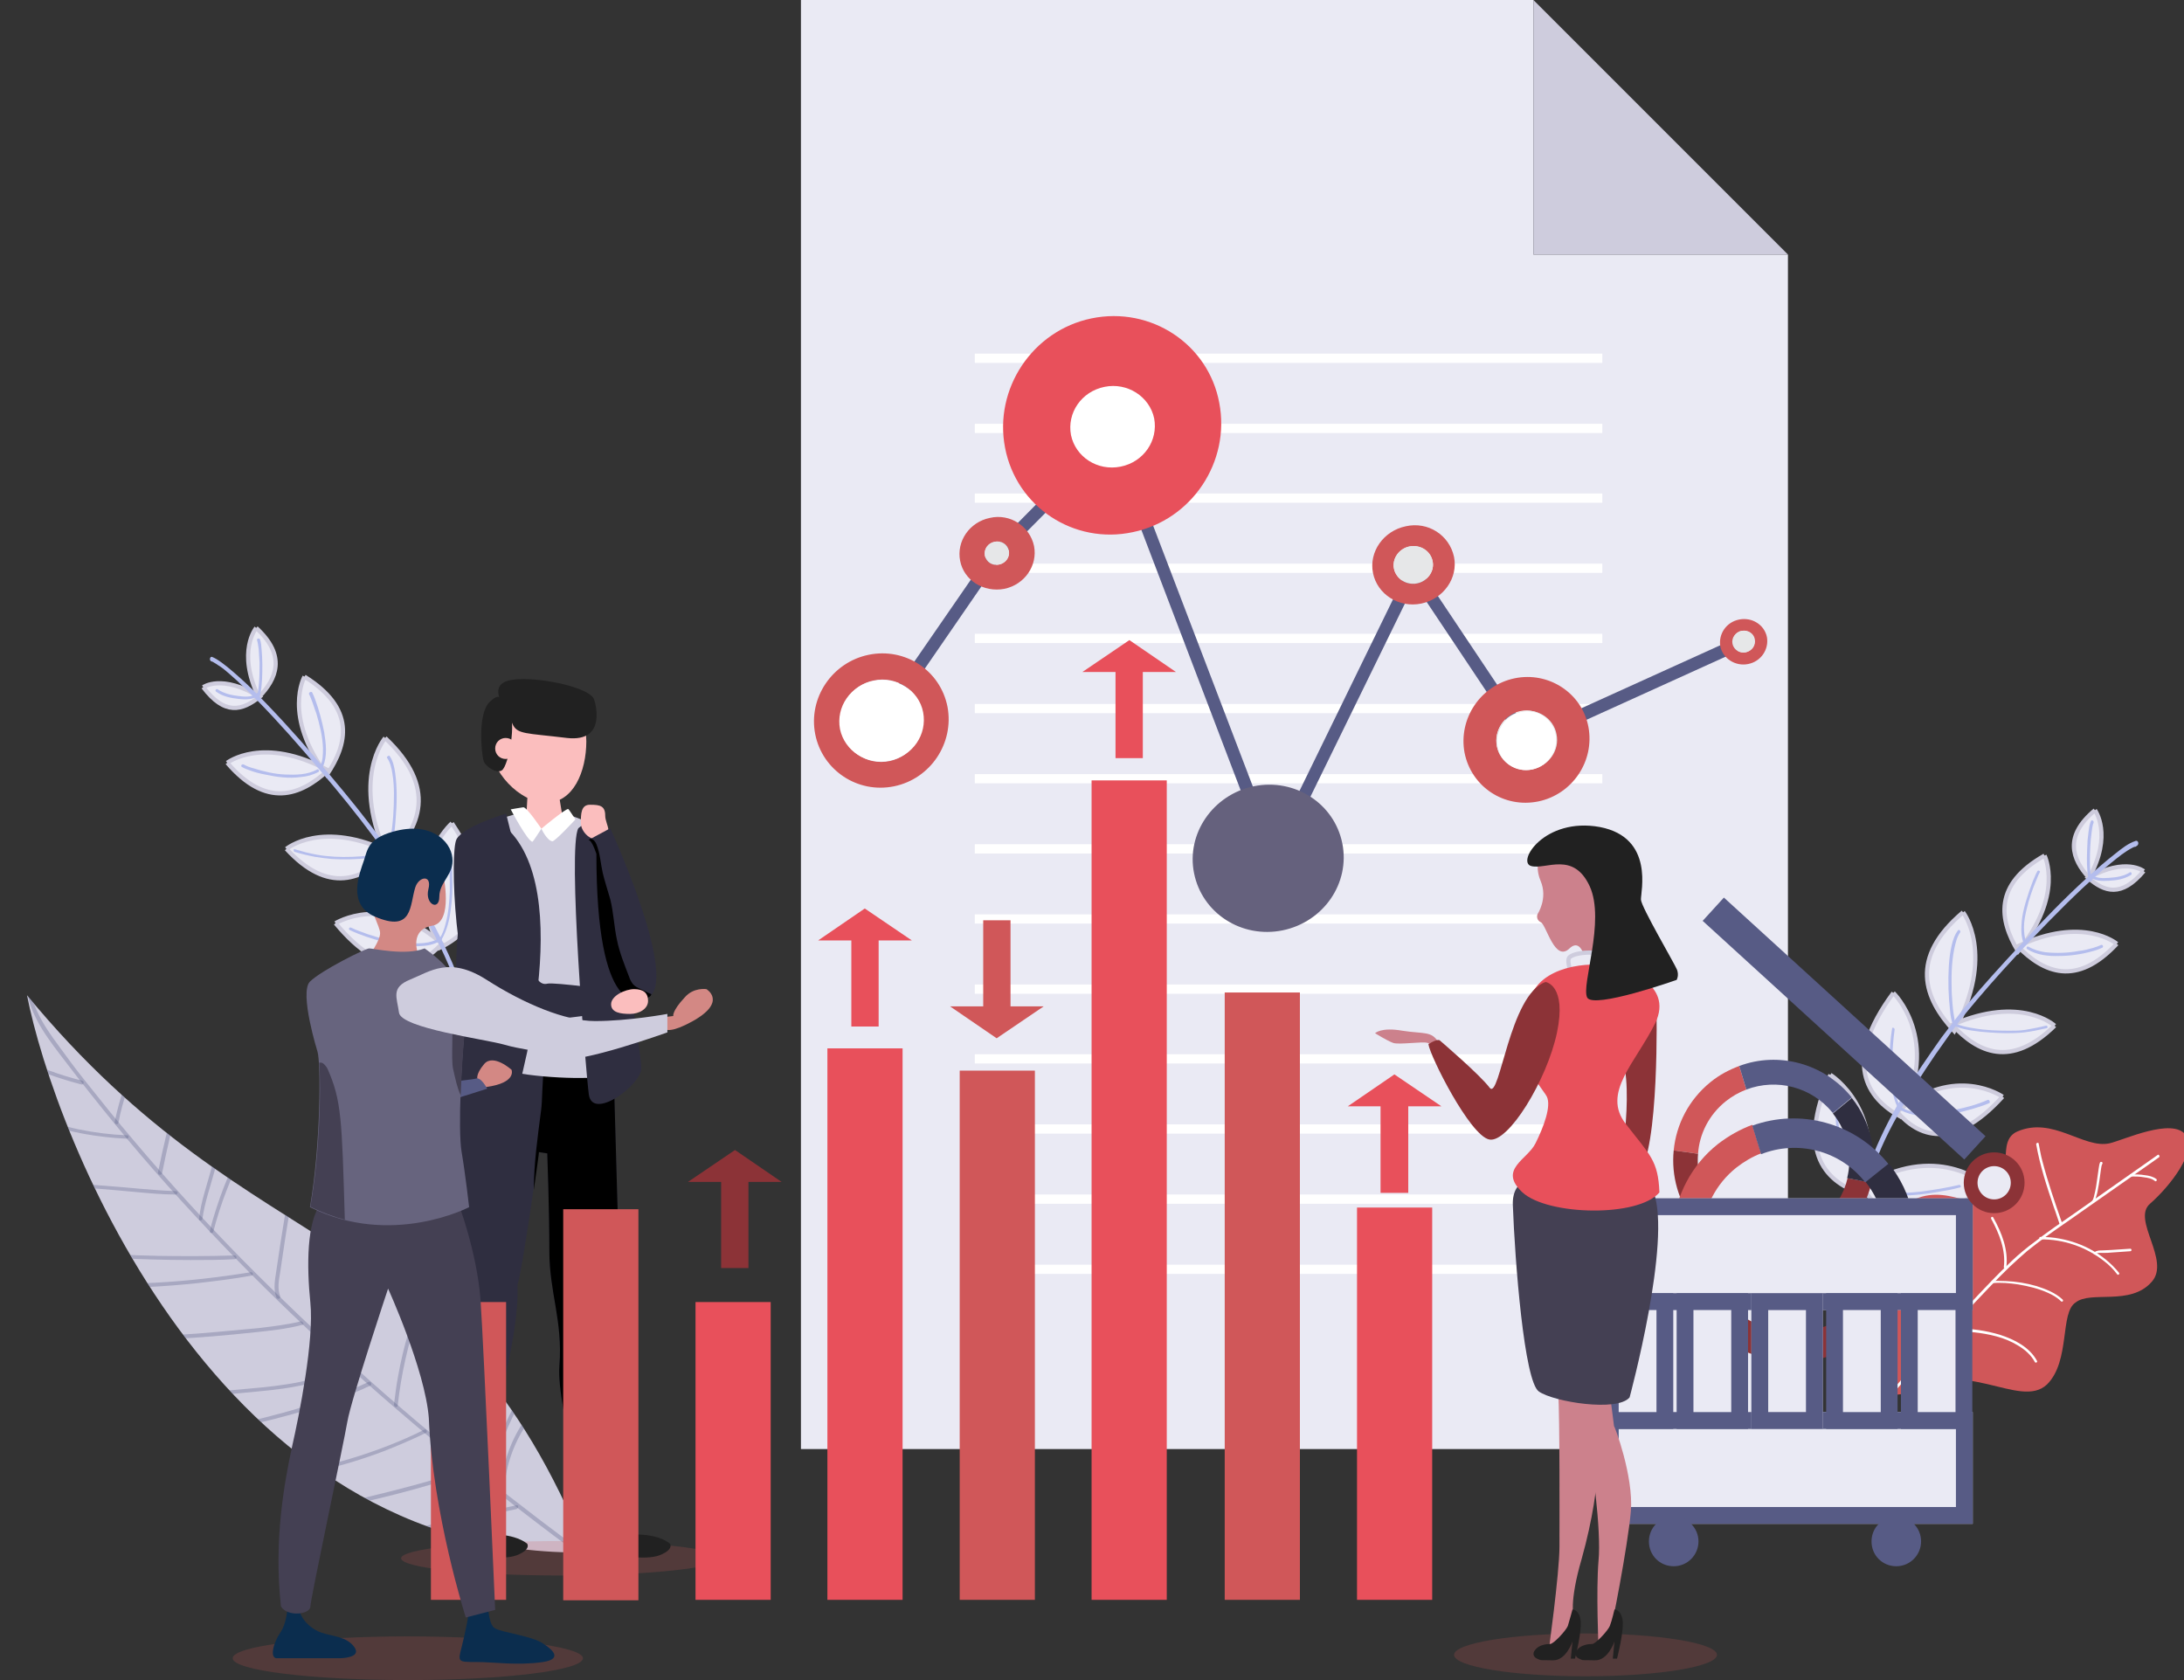 <?xml version="1.0" encoding="utf-8"?>
<!-- Generator: Adobe Illustrator 24.1.3, SVG Export Plug-In . SVG Version: 6.00 Build 0)  -->
<svg version="1.1" id="Layer_1" xmlns="http://www.w3.org/2000/svg" xmlns:xlink="http://www.w3.org/1999/xlink" x="0px" y="0px"
	 viewBox="0 0 520 400" style="enable-background:new 0 0 520 400;" xml:space="preserve">
<rect x="0" y="0" width="520" height="400" fill="#333333" stroke="none"/>
<style type="text/css">
	.st0{fill:#EAEAF4;stroke:#CECCDD;stroke-miterlimit:10;}
	.st1{fill:#B4BDED;}
	.st2{fill:#575B85;}
	.st3{clip-path:url(#SVGID_2_);fill:#CECCDD;}
	.st4{opacity:0.32;clip-path:url(#SVGID_2_);fill:#575B85;}
	.st5{opacity:0.2;fill:#D05759;enable-background:new    ;}
	.st6{fill:#212121;}
	.st7{fill:#2F2E40;}
	.st8{fill:#CECCDD;}
	.st9{fill:#FBBEBE;}
	.st10{fill:#FFFFFF;}
	.st11{fill:#EAEAF4;}
	.st12{fill:#D05759;}
	.st13{fill:#8C3337;}
	.st14{fill:#EAEAF4;stroke:#CECCDD;stroke-width:4;stroke-miterlimit:10;}
	.st15{fill:none;stroke:#575B85;stroke-width:4;stroke-miterlimit:10;}
	.st16{fill:none;stroke:#8C3337;stroke-width:3.278;stroke-miterlimit:10;}
	.st17{fill:#E8505B;}
	.st18{fill:#E6E7E8;}
	.st19{fill:#65617D;}
	.st20{fill:#D38884;}
	.st21{fill:#0B2D4E;}
	.st22{fill:#444053;}
	.st23{fill:#67647E;}
	.st24{fill:#CC818C;}
</style>
<path class="st0" d="M91.7,175.7c0,0-8.4,9.8,0.8,28.9C100.1,197,104.2,187.5,91.7,175.7"/>
<path class="st0" d="M68.2,202.1c0,0,8.5-7.1,24.8,0.9C86.4,209.5,78.2,213,68.2,202.1"/>
<path class="st0" d="M72.5,161.1c0,0-5.3,9.3,5.3,23.4C82.8,177.1,84.7,168.7,72.5,161.1"/>
<path class="st0" d="M54.1,181.6c0,0,8.5-6.6,24,1.8C71.5,189.5,63.4,192.5,54.1,181.6"/>
<path class="st0" d="M61,149.5c0,0-4.7,5.6,0.6,16.5C65.9,161.6,68.2,156.1,61,149.5"/>
<path class="st0" d="M48.4,163.6c0,0,4.4-3.2,13.4,2.3C57.7,169.2,53.5,170.4,48.4,163.6"/>
<path class="st0" d="M107.6,196c0,0-12.2,10.7-3,29.7C112.7,221.8,119.3,213.4,107.6,196"/>
<path class="st0" d="M79.9,219.8c0,0,11.8-7.4,25.3,4.9C100,230.4,91.5,233.8,79.9,219.8"/>
<path class="st0" d="M121.9,216.6c0,0-14.2,7.8-9.3,28.4C121.3,242.8,129.5,236,121.9,216.6"/>
<path class="st0" d="M83,241.4c0,0,12.6-10.2,29.8,2C107.6,250.6,98.3,255.7,83,241.4"/>
<path class="st1" d="M50.4,157.5c0.1,0,0,0,0.1,0c0.1,0,0.1,0.1,0.2,0.1c0.2,0.1,0.3,0.2,0.5,0.3c0.4,0.2,0.7,0.5,1.1,0.7
	c0.9,0.6,1.7,1.3,2.5,2c2.2,1.9,4.3,4,6.4,6.1c5.2,5.3,10.2,11,15,16.7c4.4,5.1,8.7,10.4,12.7,15.8c1.9,2.5,3.6,5,5.3,7.7
	c3.1,4.9,6.2,9.8,8.8,14.9c2.7,5.1,5,10.4,6.8,15.9c1.9,5.8,3.1,11.8,4,17.8c0.2,1.5,0.5,3,0.7,4.5c0.1,0.7,1.2,0.4,1.1-0.3
	c-1-6.2-1.9-12.3-3.6-18.3c-1.5-5.6-3.7-11.1-6.2-16.3c-2.5-5.3-5.5-10.3-8.5-15.3c-2-3.3-4.1-6.6-6.4-9.7
	c-3.8-5.3-8-10.4-12.2-15.4c-4.9-5.9-9.9-11.6-15.3-17.2c-2.2-2.3-4.4-4.5-6.8-6.6c-1.6-1.4-3.3-2.9-5.1-4c-0.3-0.2-0.6-0.3-1-0.5
	C50,156.2,49.7,157.3,50.4,157.5"/>
<path class="st1" d="M112.2,243.2c0.8-0.6,1.5-1.4,2.2-2.2c0.8-1.1,1.6-2.2,2.3-3.3s1.3-2.3,1.9-3.5c0.6-1.4,1-2.9,1.3-4.4
	c0.4-2.1,0.6-4.3,0.5-6.4c0-0.4-0.7-0.4-0.6,0c0.1,1.9,0,3.7-0.3,5.6c-0.3,1.6-0.6,3.2-1.2,4.7c-0.9,2.4-2.3,4.6-3.8,6.7
	c-0.6,0.9-1.4,1.9-2.3,2.5C111.5,242.9,111.9,243.4,112.2,243.2"/>
<path class="st1" d="M89.2,242.4c3.1,0.9,6.2,1.6,9.3,2.1c2.8,0.5,5.7,0.7,8.6,0.3c1.6-0.2,3.1-0.7,4.6-1.4c0.4-0.2,0-0.7-0.3-0.6
	c-5.2,2.6-11.4,1.4-16.7,0.2c-1.8-0.4-3.5-0.8-5.2-1.3C89,241.6,88.9,242.3,89.2,242.4"/>
<path class="st1" d="M105.2,223.6c1.2-2.1,1.8-4.5,2.1-6.9c0.4-2.6,0.5-5.4,0.4-8c0-1.3-0.1-2.6-0.3-3.9c0-0.4-0.7-0.4-0.6,0
	c0.3,2.4,0.3,4.9,0.3,7.3c-0.1,2.6-0.3,5.2-1,7.8c-0.3,1.2-0.7,2.4-1.4,3.5C104.5,223.7,105,224,105.2,223.6"/>
<path class="st1" d="M83.2,221.4c2.5,1.2,5.3,2.1,8,2.8c3.1,0.8,6.4,1.3,9.6,1c1.5-0.1,3-0.5,4.3-1.4c0.3-0.2,0-0.8-0.3-0.6
	c-2.3,1.6-5.4,1.5-8,1.3c-3.2-0.3-6.3-1.1-9.3-2.1c-1.3-0.5-2.6-0.9-3.8-1.5C83.2,220.6,82.9,221.2,83.2,221.4"/>
<path class="st1" d="M70.1,202.8c1.6,0.5,3.3,0.9,4.9,1.2c1.3,0.2,2.7,0.4,4,0.5c2.9,0.2,5.9,0.1,8.8-0.2c1.4-0.2,2.9-0.4,4.3-0.8
	c0.4-0.1,0.2-0.7-0.2-0.6c-2.6,0.7-5.3,1-8,1.1c-2.8,0.1-5.6,0-8.4-0.5c-1.8-0.3-3.6-0.8-5.3-1.3C69.9,202,69.8,202.6,70.1,202.8"/>
<path class="st1" d="M92.2,180.5c0.7,1,1,2.3,1.2,3.5c0.3,1.7,0.4,3.4,0.4,5c0,3.5-0.2,7-0.8,10.4c-0.1,0.7-0.3,1.4-0.4,2
	c-0.1,0.5-0.3,1-0.5,1.3c-0.2,0.4,0.4,0.7,0.6,0.3c0.5-0.9,0.6-2,0.9-3.1c0.3-1.6,0.5-3.2,0.6-4.9c0.3-3.6,0.4-7.3-0.1-10.9
	c-0.2-1.4-0.5-3-1.4-4.2C92.5,179.9,91.9,180.2,92.2,180.5"/>
<path class="st1" d="M57.6,182.6c0.6,0.4,1.4,0.6,2.1,0.9c1.1,0.4,2.3,0.7,3.4,0.9c2.8,0.6,5.6,1,8.5,0.6c1.4-0.1,2.9-0.5,4.2-1.2
	c0.4-0.2,0-0.8-0.3-0.6c-2.3,1.3-5.1,1.3-7.6,1.2s-5.1-0.7-7.6-1.5c-0.8-0.2-1.6-0.5-2.3-0.9C57.6,181.8,57.2,182.4,57.6,182.6"/>
<path class="st1" d="M73.6,165.3c0,0,0,0.1,0.1,0.2c0,0,0,0.1,0,0c0,0,0,0,0,0c0,0,0,0.1,0.1,0.2c0.1,0.3,0.3,0.7,0.4,1
	c0.4,1,0.7,2.1,1.1,3.1c0.8,2.7,1.5,5.5,1.6,8.3c0,1.4,0,2.9-0.6,4.1c-0.2,0.4,0.4,0.7,0.6,0.3c1.1-2.5,0.7-5.5,0.3-8.1
	c-0.5-2.6-1.2-5.2-2.1-7.7c-0.2-0.6-0.5-1.3-0.8-1.9C74,164.6,73.4,164.9,73.6,165.3"/>
<path class="st1" d="M51.5,164.7c1.5,1.1,3.4,1.5,5.3,1.7c1.7,0.2,3.6,0.2,4.9-0.9c0.3-0.3-0.1-0.7-0.5-0.5
	c-1.2,1.1-3.1,0.9-4.5,0.7c-1.7-0.2-3.4-0.6-4.9-1.6C51.4,163.9,51.1,164.5,51.5,164.7"/>
<path class="st1" d="M61.2,152.4c0.2,0.7,0.3,1.4,0.4,2.2c0.1,1.1,0.1,2.1,0.2,3.1c0,2.2,0,4.4-0.3,6.5c-0.1,0.7-0.2,1.5-0.6,2
	c-0.2,0.3,0.3,0.7,0.6,0.3c0.4-0.5,0.5-1.2,0.6-1.9c0.2-1,0.2-2,0.3-3c0.1-2.3,0.1-4.6-0.1-6.8c-0.1-0.9-0.1-1.8-0.4-2.6
	C61.7,151.9,61.1,152,61.2,152.4"/>
<path class="st2" d="M79.4,320.6c0.6-6.7,1.3-13.6,3.6-19.9c0.6-1.8,1.4-3.5,2.3-5.2c0.3-0.5-0.6-0.9-0.8-0.4
	c-3.2,6.1-4.4,12.8-5.3,19.6c-0.2,1.9-0.4,3.9-0.6,5.8C78.5,321.1,79.4,321.2,79.4,320.6"/>
<path class="st2" d="M97.7,337c0.1-6.2,1.6-12.2,4.2-17.8c0.7-1.5,1.6-3.1,2.5-4.5c0.3-0.5-0.4-1.1-0.7-0.6
	c-3.4,5.3-5.6,11.3-6.5,17.5c-0.2,1.8-0.4,3.6-0.4,5.4C96.7,337.7,97.6,337.6,97.7,337"/>
<path class="st2" d="M108.1,345.8c0-4.1,0.6-8.1,1.5-12c1-3.9,2.4-7.8,4.2-11.4c1.1-2,2.2-4,3.5-5.9c0.3-0.5-0.4-1.1-0.7-0.6
	c-2.4,3.4-4.3,7.1-5.8,11c-1.5,3.9-2.5,7.9-3.1,12c-0.3,2.3-0.5,4.6-0.5,7C107.2,346.4,108.1,346.3,108.1,345.8"/>
<g>
	<defs>
		<path id="SVGID_1_" d="M139.7,369.6c-32.8-81.3-78-65.7-133.3-132.8C12.9,270.3,51.9,371.3,139.7,369.6"/>
	</defs>
	<clipPath id="SVGID_2_">
		<use xlink:href="#SVGID_1_"  style="overflow:visible;"/>
	</clipPath>
	<path class="st3" d="M6.3,236.8c6.6,33.5,45.6,134.5,133.3,132.8C106.8,288.4,61.6,303.9,6.3,236.8"/>
	<path class="st4" d="M6.4,236c1.1,6.5,5.4,11.8,9.3,16.9c3.8,5,7.8,10,11.8,14.9c8,9.8,16.5,19.2,25.3,28.4
		c8.8,9.2,18,18.1,27.4,26.7c9.4,8.6,19.1,16.9,29,25c9.9,8,19.9,15.8,30.2,23.3c1.3,1,2.6,1.9,3.9,2.8c0.5,0.3,1.1-0.4,0.6-0.7
		c-10.2-7.4-20.3-15.1-30.2-23c-9.9-7.9-19.5-16-28.9-24.5c-9.4-8.5-18.5-17.2-27.4-26.2c-8.8-9-17.4-18.4-25.5-28
		c-4.1-4.8-8-9.7-11.9-14.6c-2-2.5-3.9-5.1-5.8-7.7c-2-2.7-4-5.5-5.4-8.6c-0.7-1.5-1.2-3.1-1.5-4.8C7.2,235.4,6.3,235.5,6.4,236"/>
	<path class="st4" d="M28.2,267.3c1-5.6,3.3-10.7,4.3-16.2c0.3-1.5,0.4-3.1,0.4-4.7c0-0.6-0.9-0.5-0.9,0.1c0,5.6-2.1,10.8-3.6,16.1
		c-0.4,1.5-0.8,3-1.1,4.5C27.2,267.7,28.1,267.9,28.2,267.3"/>
	<path class="st4" d="M38.6,279.3c1.1-5.6,2.4-11.1,3.9-16.6c0.4-1.6,0.9-3.1,1.3-4.6c0.2-0.6-0.7-0.7-0.9-0.1
		c-1.6,5.5-3.1,11-4.3,16.5c-0.3,1.6-0.7,3.1-1,4.7C37.6,279.8,38.5,279.9,38.6,279.3"/>
	<path class="st4" d="M48.2,290.2c0.5-3.8,1.8-7.4,2.8-11.1c1.1-3.7,1.8-7.4,2.3-11.2c0.3-2.1,0.4-4.3,0.5-6.4
		c0-0.2-0.3-0.4-0.5-0.4c-0.3,0-0.4,0.2-0.4,0.5c-0.1,3.8-0.6,7.6-1.3,11.4c-0.7,3.7-1.9,7.3-2.9,10.9c-0.6,2.1-1.1,4.2-1.3,6.3
		C47.2,290.6,48.1,290.8,48.2,290.2"/>
	<path class="st4" d="M50.8,293.2c1.7-6.6,4.2-13,7.3-19c0.9-1.7,1.9-3.4,2.9-5c0.1-0.2,0-0.5-0.2-0.6c-0.2-0.1-0.5,0-0.6,0.2
		c-3.6,5.8-6.5,12.1-8.6,18.6c-0.6,1.9-1.2,3.7-1.6,5.6C49.7,293.6,50.7,293.8,50.8,293.2"/>
	<path class="st4" d="M66.7,308.6c-0.7-1.8-0.3-3.8,0-5.6c0.3-2,0.6-4.1,0.9-6.1c0.6-4.1,1.3-8.1,2-12.2c0.4-2.3,0.8-4.5,1.3-6.8
		c0.1-0.6-0.8-0.7-0.9-0.1c-1.7,8.2-3,16.5-4.2,24.7c-0.3,2.1-0.8,4.3,0,6.4C66.1,309.5,66.9,309.2,66.7,308.6"/>
	<path class="st4" d="M94.7,334.6c0.8-7.4,2.5-14.8,4.9-21.9c0.7-2,1.5-4,2.4-5.9c0.2-0.6-0.6-0.9-0.8-0.4c-3,6.9-5.2,14.2-6.5,21.7
		c-0.4,2.1-0.6,4.2-0.9,6.3C93.8,335.1,94.7,335.2,94.7,334.6"/>
	<path class="st4" d="M118.2,353.9c-0.6-6.6,1.9-12.9,4.9-18.6c0.9-1.7,1.9-3.4,2.8-5.1c0.3-0.5-0.6-0.9-0.8-0.4
		c-3.3,5.9-6.7,12-7.6,18.8c-0.2,1.8-0.3,3.6-0.1,5.4C117.4,354.6,118.3,354.5,118.2,353.9"/>
	<path class="st4" d="M120,355.2c0.3-5.4,1.9-10.6,4.8-15.2c0.8-1.3,1.7-2.5,2.7-3.7c0.4-0.5-0.3-1-0.7-0.6c-3.6,4.2-6,9.3-7.1,14.8
		c-0.3,1.5-0.5,3.1-0.6,4.6C119.1,355.6,120,355.8,120,355.2"/>
	<path class="st4" d="M41.9,283.6c-5.7-0.2-11.4-0.9-17.1-1.3c-5.6-0.5-11.1-0.6-16.7,0c-3.1,0.4-6.2,1-9.1,2
		c-0.6,0.2-0.2,1,0.3,0.8c5.2-1.8,10.8-2.4,16.2-2.4c5.6,0,11.2,0.6,16.8,1.1c3.2,0.3,6.4,0.6,9.6,0.6c0.2,0,0.4-0.3,0.4-0.5
		C42.3,283.8,42.1,283.6,41.9,283.6"/>
	<path class="st4" d="M30.3,270.3c-7.8-0.3-15.5-1.9-22.8-4.8c-2.1-0.8-4.1-1.7-6.1-2.7c-0.5-0.3-0.9,0.6-0.4,0.8
		c7,3.5,14.7,5.9,22.5,6.9c2.2,0.3,4.4,0.5,6.6,0.6C30.7,271.2,30.8,270.3,30.3,270.3"/>
	<path class="st4" d="M19.6,257.3c-5.3-1.3-10.4-3.2-15.3-5.6c-0.5-0.3-0.9,0.6-0.4,0.8c4.9,2.5,10.2,4.3,15.5,5.7
		C20,258.3,20.1,257.4,19.6,257.3"/>
	<path class="st4" d="M55.9,298.9c-6.2,0.2-12.3,0.2-18.5,0.1c-6.2-0.1-12.3-0.5-18.5-1c-3.5-0.3-6.9-0.6-10.4-1
		c-0.6,0-0.7,0.8-0.1,0.9c6.2,0.7,12.3,1.2,18.5,1.6c6.2,0.3,12.3,0.5,18.5,0.5c3.5,0,7,0,10.5-0.2
		C56.5,299.8,56.4,298.9,55.9,298.9"/>
	<path class="st4" d="M71.6,314.6c-3.3,0.8-6.7,1.2-10,1.6c-3.3,0.3-6.6,0.6-9.8,0.9c-6.5,0.6-13,1-19.5,1c-3.7,0-7.3-0.2-11-0.6
		c-0.6,0-0.7,0.8-0.1,0.9c6.5,0.7,13.1,0.7,19.7,0.4c6.6-0.3,13.2-0.9,19.8-1.6c3.8-0.4,7.6-0.8,11.4-1.8
		C72.5,315.4,72.1,314.5,71.6,314.6"/>
	<path class="st4" d="M59.7,302.9c-7.5,1.2-15.1,2.1-22.8,2.5S21.7,306,14,305.6c-4.3-0.2-8.6-0.5-12.8-1c-0.6,0-0.7,0.8-0.1,0.9
		c7.6,0.8,15.3,1.2,23,1.2c7.6,0,15.3-0.4,22.9-1.2c4.3-0.5,8.6-1,12.9-1.8C60.4,303.7,60.3,302.8,59.7,302.9"/>
	<path class="st4" d="M83,325c-7.3,3.9-15.5,4.9-23.6,5.6c-8.3,0.7-16.7,1.5-25,2.3c-4.7,0.5-9.4,1-14.2,1.5c-0.6,0-0.5,1,0.1,0.9
		c8.4-0.9,16.8-1.8,25.2-2.5c4.2-0.4,8.4-0.8,12.6-1.2c4.1-0.4,8.2-0.7,12.3-1.5c4.5-0.8,8.9-2.1,13-4.3
		C83.8,325.6,83.5,324.7,83,325"/>
	<path class="st4" d="M87.8,329c-5.3,2.5-10.8,4.5-16.4,6.2c-5.6,1.7-11.4,3.1-17.2,4.3c-5.8,1.2-11.6,2.2-17.3,3.1
		c-5.8,0.9-11.7,1.8-17.5,2.7c-5.8,0.9-11.7,1.9-17.5,3c-0.7,0.1-1.4,0.3-2.2,0.4c-0.6,0.1-0.5,1,0.1,0.9c5.8-1.2,11.6-2.2,17.5-3.1
		c5.8-0.9,11.7-1.8,17.5-2.7c5.8-0.9,11.7-1.9,17.5-3c5.8-1.2,11.6-2.5,17.3-4.1c5.6-1.6,11.2-3.6,16.6-5.9c0.6-0.3,1.3-0.6,2-0.9
		C88.6,329.6,88.3,328.8,87.8,329"/>
	<path class="st4" d="M101,340.4c-5.6,2.8-11.6,5.1-17.6,6.9c-6,1.8-12.2,3.1-18.5,3.9c-3.5,0.4-7.1,0.7-10.6,0.8
		c-0.6,0-0.5,0.9,0.1,0.9c6.3-0.2,12.7-0.9,18.9-2.2c6.2-1.2,12.3-3,18.1-5.2c3.3-1.3,6.6-2.7,9.9-4.3
		C101.9,341,101.6,340.1,101,340.4"/>
	<path class="st4" d="M112.5,349.5c-5.7,1.8-11.5,3.5-17.3,5c-5.8,1.5-11.7,2.9-17.5,4.1c-3.3,0.7-6.6,1.3-9.9,1.9
		c-0.6,0.1-0.5,1,0.1,0.9c5.9-1.1,11.8-2.3,17.8-3.6c5.8-1.3,11.7-2.8,17.4-4.5c3.2-0.9,6.5-1.9,9.8-2.9
		C113.3,350.2,113,349.4,112.5,349.5"/>
	<path class="st4" d="M122.9,358.4c-6.4,1.4-12.7,2.7-19.1,4.3c-6.3,1.5-12.6,3.2-18.7,5.3c-3.5,1.2-6.9,2.4-10.3,3.8
		c-0.6,0.2-0.2,1.1,0.3,0.8c6-2.5,12.1-4.5,18.3-6.3c6.2-1.8,12.5-3.3,18.9-4.7c3.6-0.8,7.1-1.6,10.6-2.3
		C123.6,359.1,123.5,358.2,122.9,358.4"/>
</g>
<path class="st5" d="M95.5,371c0,2.3,17.1,4.1,38.1,4.1c21,0,38.1-1.9,38.1-4.1c0-2.3-17.1-4.1-38.1-4.1
	C112.6,366.9,95.5,368.8,95.5,371"/>
<path class="st6" d="M159.5,367.5c0,0,1.1,1.4-2.5,2.8c-3.6,1.3-10.4-0.1-11.1-0.6v1l-5.6-0.3v-1.2c0,0-0.1-3.4,2.1-6.1h4.5
	c0,0,0.1,1.7,0.9,2.6C149.8,365.2,156,364.8,159.5,367.5"/>
<path class="st6" d="M125.5,367.5c0,0,1.1,1.4-2.5,2.8c-3.6,1.3-10.4-0.1-11.1-0.6v1l-5.6-0.3v-1.2c0,0-0.1-3.4,2.1-6.1h4.5
	c0,0,0.1,1.7,0.9,2.6C115.7,365.2,121.9,364.8,125.5,367.5"/>
<path class="st7" d="M146.1,254.7l3.1,108.9h-7.7c0,0-9.1-27.8-8.3-38.5c0.8-10.8-2.4-17.3-2.4-27.2s-0.5-23.3-0.5-23.3l-2-0.3
	c0,0-4,28.7-5.1,31.6c0.6,11.9-5.7,31.3-6.5,39.5c-0.8,8.2-2.9,18.2-2.9,18.2H107c0,0-2.9-27,0-40.7c2.9-13.6,1.4-48.4,1.4-48.4
	s-0.3-15.9,2.3-19.1C113.3,252.4,146.1,254.7,146.1,254.7"/>
<path d="M127.1,283.3c0-6.2,0.9-12.5,1.7-18.7c0.4-2.7,0.2-6.9,0.8-10.6c8.4,0.2,16.5,0.7,16.5,0.7l3.1,108.9h-7.7
	c0,0-9.1-27.8-8.3-38.5c0.8-10.8-2.4-17.3-2.4-27.2c0-9.9-0.5-23.3-0.5-23.3l-2-0.3C128.4,274.3,127.8,278.2,127.1,283.3"/>
<path class="st8" d="M145.2,199.5c0,0-12.7-13-31.4-1.9c5.6,11,3.7,54.9,5.9,57c6.2,2.1,21.7,2.5,23.7,1.6c2-14.2,4.2-48.1,4.2-48.5
	C147.6,207.4,145.2,199.5,145.2,199.5"/>
<path class="st7" d="M152.7,254.3c0,4-11.6,12.6-12.5,6.3c-0.8-6.2-5.1-58.9-2.5-63.4c2-1.7,5.1-4.3,6.5,2.9
	C145.6,207.2,152.7,250.4,152.7,254.3"/>
<path class="st7" d="M110.7,261c0,0,9.3,10.2,10.8,5.1c1.6-5.1,16.4-54.6-1.6-69.6c-8.6,2.4-12.4,25.3-11,40.4
	C108.2,255.4,105.6,258.1,110.7,261"/>
<path class="st7" d="M146.5,237.6l-0.4,3.1c0,0-24.9,4.9-31.3,0.3c-6.4-4.6-7.8-38.1-6.1-41.2c1.7-3.1,11.8-6.1,11.8-6.1
	s9,35.3,7.4,39.3c0,0,0.8,1.6,2.4,1.2s16.1,1.6,16.1,1.6L146.5,237.6L146.5,237.6z"/>
<polygon class="st9" points="132.1,183.3 134.2,196.1 125.1,198.1 125.9,184.1 "/>
<path class="st9" d="M116.6,176.5c0,7.2,7.2,14.6,13.5,14.6c6.4,0,9.5-7.4,9.5-14.6c0-7.2-5.2-13-11.5-13
	C121.8,163.6,116.6,169.4,116.6,176.5"/>
<path class="st6" d="M141.4,166.4c0.2,0.4,3.4,10.4-6.4,9.3c-9.8-1.2-11.9-0.8-13-3.4c-1-2.5-5.7-8-1.9-9.9
	C124,160.3,139.9,163.1,141.4,166.4"/>
<path class="st6" d="M119.5,183.4c1.6-1.1,3.6-11.8,1.6-14.1c-2-2.3-1.5-5-4.5-2.2c-3,2.9-1.9,12.5-1.5,13.9
	C115.4,182.4,118.2,184.3,119.5,183.4"/>
<path class="st9" d="M117.9,178.2c0,1.4,1.1,2.5,2.5,2.5c1.4,0,2.5-1.1,2.5-2.5c0-1.4-1.1-2.5-2.5-2.5
	C119,175.7,117.9,176.8,117.9,178.2"/>
<path class="st10" d="M135.3,192.6c0.1,0,1.7,2.5,1.7,2.5s-4.9,5.3-5.5,5.2c-1.3-0.2-2.6-3-2.6-3S134.5,192.6,135.3,192.6"/>
<path class="st10" d="M126.8,200.4c0.1,0,2.1-3.1,2.1-3.1s-3.5-5.2-4.3-5.1c-0.8,0.1-3,0.5-3,0.5S125.7,200.5,126.8,200.4"/>
<path class="st9" d="M138.3,196c0,1.7,1.9,4.1,4.1,3.8c4.3-0.7,1.7-3.4,1.7-5.6c0-2.3-1.2-2.6-3.5-2.6
	C138.3,191.5,138.3,193.8,138.3,196"/>
<path class="st7" d="M145.3,197.2c0,0,15.8,34.4,9.5,40c-2.9,2.1-12.8,4.7-12.8-33.9c-1.2-3.6-1.9-3.3-1.9-3.3L145.3,197.2z"/>
<path d="M154.8,237.2c-2.9,2.1-12.8,4.7-12.8-33.9c-1.2-3.6-1.9-3.3-1.9-3.3l0.5-0.3c0.6,0,1.2,0.7,1.4,1.3c0.9,2.2,1,4.6,1.5,6.8
	c0.5,2.1,1.2,4.2,1.8,6.3c0.8,3.2,0.9,6.5,1.6,9.7c0.6,3,1.8,5.9,2.9,8.8c0.2,0.6,0.5,1.2,0.9,1.7c0.5,0.6,1.2,0.9,1.9,1.2
	c0.8,0.4,1.7,0.9,2.5,1.2C155,237,154.9,237.1,154.8,237.2"/>
<path class="st9" d="M145.5,239.1c0,2,2.3,2.3,4.5,2.3s4.3-1.2,4.3-3.1s-1.1-2.8-3.3-2.8C148.8,235.5,145.5,237.1,145.5,239.1"/>
<polygon class="st11" points="365.1,0 190.7,0 190.7,345 425.7,345 425.7,60.6 365.1,60.6 "/>
<polygon class="st8" points="365.1,60.6 425.7,60.6 365.1,0 "/>
<rect x="232.1" y="84.2" class="st10" width="149.4" height="2.2"/>
<rect x="232.1" y="100.9" class="st10" width="149.4" height="2.2"/>
<rect x="232.1" y="117.5" class="st10" width="149.4" height="2.2"/>
<rect x="232.1" y="134.2" class="st10" width="149.4" height="2.2"/>
<rect x="232.1" y="150.9" class="st10" width="149.4" height="2.2"/>
<rect x="232.1" y="167.6" class="st10" width="149.4" height="2.2"/>
<rect x="232.1" y="184.3" class="st10" width="149.4" height="2.2"/>
<rect x="232.1" y="201" class="st10" width="149.4" height="2.2"/>
<rect x="232.1" y="217.7" class="st10" width="149.4" height="2.2"/>
<rect x="232.1" y="234.4" class="st10" width="149.4" height="2.2"/>
<rect x="232.1" y="251" class="st10" width="149.4" height="2.2"/>
<rect x="232.1" y="267.7" class="st10" width="149.4" height="2.2"/>
<rect x="232.1" y="284.4" class="st10" width="149.4" height="2.2"/>
<rect x="232.1" y="301.1" class="st10" width="149.4" height="2.2"/>
<path class="st0" d="M467.4,217.2c0,0,7.8,10-2.1,28.3C458.1,237.7,454.5,228.1,467.4,217.2"/>
<path class="st0" d="M489.2,244.2c0,0-8-7.4-24.4-0.2C470.9,250.6,478.8,254.4,489.2,244.2"/>
<path class="st0" d="M486.8,203.7c0,0,4.7,9.4-6.3,22.8C476,219,474.6,210.6,486.8,203.7"/>
<path class="st0" d="M504,224.7c0,0-8-6.8-23.6,0.6C486.6,231.6,494.4,235,504,224.7"/>
<path class="st0" d="M498.8,192.9c0,0,4.3,5.8-1.4,16.1C493.3,204.5,491.4,199.1,498.8,192.9"/>
<path class="st0" d="M510.4,207.4c0,0-4.2-3.4-13.2,1.6C501.1,212.4,505.1,213.7,510.4,207.4"/>
<path class="st0" d="M450.8,236.4c0,0,11.5,11.1,1.6,29.4C444.6,261.5,438.5,253,450.8,236.4"/>
<path class="st0" d="M476.8,261.1c0,0-11.3-7.9-25.1,3.6C456.6,270.5,464.9,274.2,476.8,261.1"/>
<path class="st0" d="M435.8,255.9c0,0,13.6,8.4,7.8,28.4C435.1,281.7,427.4,274.7,435.8,255.9"/>
<path class="st0" d="M472.8,282.1c0,0-11.9-10.6-29.4,0.6C448.2,290.1,457.1,295.5,472.8,282.1"/>
<path class="st1" d="M508.5,200.2c-1.8,0.6-3.3,1.8-4.8,3c-2.3,1.8-4.5,3.7-6.7,5.7c-5.5,5-10.7,10.4-15.8,15.9
	c-4.6,4.9-9.1,9.9-13.4,15c-1.9,2.4-3.7,4.8-5.6,7.3c-3.3,4.7-6.6,9.4-9.5,14.4c-2.9,4.9-5.4,9.9-7.4,15.2
	c-2.1,5.6-3.6,11.5-4.8,17.4c-0.3,1.5-0.6,3-0.9,4.4c-0.1,0.7,0.9,1,1.1,0.3c1.2-5.9,2.5-11.9,4.3-17.7c1.7-5.4,4-10.6,6.8-15.5
	c2.7-5,5.8-9.8,9-14.5c2.2-3.1,4.3-6.2,6.7-9.2c4-4.9,8.2-9.7,12.5-14.3c5.1-5.5,10.3-10.9,15.7-16c2.3-2.1,4.6-4.3,7-6.2
	c1.6-1.3,3.3-2.7,5.1-3.6c0.1-0.1,0.3-0.1,0.5-0.2c0,0,0.1,0,0,0c0,0,0.1,0,0.1,0c0.1,0,0.1,0,0.2-0.1
	C509.5,201.1,509.1,200,508.5,200.2"/>
<path class="st1" d="M444.5,282c-0.8-0.6-1.4-1.4-1.9-2.2c-0.7-1.1-1.4-2.2-2-3.3c-0.6-1.1-1.1-2.2-1.6-3.4
	c-0.5-1.4-0.8-2.9-1.1-4.4c-0.3-2-0.4-4.1-0.1-6.1c0-0.4-0.6-0.4-0.6,0c-0.2,1.9-0.2,3.7,0,5.6c0.2,1.6,0.5,3.1,1,4.7
	c0.8,2.5,2.1,4.8,3.6,6.9c0.6,1,1.3,2,2.3,2.7C444.3,282.7,444.8,282.3,444.5,282"/>
<path class="st1" d="M466.5,282.1c-3,0.7-6.1,1.2-9.1,1.6c-2.7,0.3-5.5,0.5-8.2-0.1c-1.5-0.3-2.9-0.8-4.3-1.6
	c-0.4-0.2-0.7,0.4-0.3,0.6c5,2.9,11.2,2.1,16.7,1.2c1.8-0.3,3.6-0.6,5.4-1.1C467,282.7,466.9,282.1,466.5,282.1"/>
<path class="st1" d="M452.4,263.3c-1.1-2-1.5-4.4-1.7-6.7c-0.2-2.5-0.2-5.2,0-7.7c0.1-1.2,0.2-2.5,0.4-3.8c0-0.4-0.6-0.6-0.6-0.2
	c-0.4,2.4-0.6,4.9-0.6,7.3c0,2.6,0.1,5.3,0.7,7.8c0.3,1.2,0.6,2.5,1.2,3.6C452,264,452.6,263.7,452.4,263.3"/>
<path class="st1" d="M473.2,261.9c-2.5,1.1-5.1,1.8-7.7,2.3c-3,0.6-6.2,1-9.3,0.6c-1.4-0.2-2.8-0.6-3.9-1.5
	c-0.3-0.2-0.6,0.3-0.3,0.6c1,0.8,2.3,1.2,3.6,1.5c1.5,0.3,3.1,0.3,4.6,0.3c3.2-0.1,6.4-0.8,9.5-1.7c1.3-0.4,2.7-0.8,4-1.4
	C473.9,262.3,473.6,261.7,473.2,261.9"/>
<path class="st1" d="M487.1,244.2c-1.6,0.4-3.2,0.7-4.9,1c-1.3,0.2-2.6,0.2-3.8,0.2c-2.8,0-5.7-0.1-8.5-0.6c-1.4-0.2-2.7-0.5-4.1-1
	c-0.4-0.1-0.6,0.5-0.2,0.6c2.5,0.9,5.2,1.2,7.9,1.4c2.8,0.2,5.6,0.3,8.4,0c1.8-0.2,3.6-0.6,5.4-1
	C487.7,244.7,487.5,244.1,487.1,244.2"/>
<path class="st1" d="M466.2,221.5c-0.8,1-1.2,2.3-1.5,3.5c-0.4,1.7-0.6,3.4-0.7,5.1c-0.2,3.5-0.1,7,0.3,10.5
	c0.1,1.2,0.3,2.5,0.8,3.6c0.2,0.4,0.7,0,0.6-0.3c0-0.1,0,0,0,0c0,0,0-0.1,0-0.1c0-0.1,0-0.2-0.1-0.3c0-0.2-0.1-0.4-0.2-0.6
	c-0.1-0.6-0.2-1.2-0.3-1.8c-0.2-1.5-0.3-3.1-0.4-4.7c-0.1-3.5-0.1-7,0.6-10.5c0.3-1.3,0.6-2.8,1.4-3.9
	C466.9,221.6,466.4,221.2,466.2,221.5"/>
<path class="st1" d="M500.2,225c-0.6,0.3-1.3,0.5-1.9,0.7c-1.1,0.3-2.2,0.6-3.3,0.7c-2.6,0.5-5.4,0.6-8.1,0.3
	c-1.3-0.2-2.7-0.6-3.9-1.3c-0.4-0.2-0.7,0.3-0.3,0.6c2.2,1.4,5.1,1.7,7.6,1.6c2.6,0,5.3-0.4,7.8-1.1c0.8-0.2,1.7-0.5,2.5-0.9
	C500.9,225.3,500.6,224.8,500.2,225"/>
<path class="st1" d="M485.1,207.4c-0.3,0.5-0.5,1-0.7,1.5c-0.5,1-0.8,2.1-1.2,3.1c-0.9,2.7-1.8,5.5-1.9,8.3c-0.1,1.4,0,2.9,0.5,4.2
	c0.1,0.4,0.7,0.2,0.6-0.2c-0.4-1.2-0.5-2.4-0.5-3.6c0-1.4,0.3-2.8,0.6-4.1c0.6-2.5,1.4-4.9,2.4-7.2c0.2-0.6,0.5-1.2,0.8-1.8
	C485.8,207.4,485.3,207.1,485.1,207.4"/>
<path class="st1" d="M507.1,207.7c-1.4,0.9-3.2,1.2-4.9,1.3c-1.5,0.1-3.2,0.2-4.3-0.9c-0.3-0.3-0.7,0.2-0.5,0.5
	c1.2,1.2,3.1,1.2,4.7,1.1c1.9-0.1,3.7-0.4,5.3-1.4C507.7,208,507.4,207.5,507.1,207.7"/>
<path class="st1" d="M497.8,195.6c-0.3,0.7-0.4,1.4-0.5,2.2c-0.1,1.1-0.3,2.1-0.3,3.1c-0.1,2.2-0.2,4.4,0,6.6
	c0.1,0.7,0.1,1.6,0.5,2.2c0.2,0.4,0.8,0,0.6-0.3c-0.3-0.4-0.4-1.2-0.4-1.7c-0.1-1-0.1-1.9-0.1-2.9c0-2.2,0.1-4.4,0.4-6.6
	c0.1-0.8,0.2-1.7,0.5-2.4C498.5,195.3,497.9,195.1,497.8,195.6"/>
<path class="st12" d="M453.1,331.8c14.3-9.3,27.8,4,34.3-2.2c5.6-5.6,3-17.1,6.8-19.5c3.6-2.9,13,0.9,18.1-4.9
	c4.6-5.1-4.8-14.8-0.4-18.6c4.7-4.1,11.4-12.6,8.5-16.4c-3.2-4.2-14.7,1.2-18.1,2c-6.2,1.4-13.5-6.5-22-2.8
	c-5.2,2.3-0.4,10.5-5.4,15.1c-5.6,5.3-12.2-5-23,3.4c-16.2,12.7,2.4,27-2.5,40.4C447.9,332.6,452.1,332.2,453.1,331.8"/>
<path class="st10" d="M513.7,275c-6.6,4.6-13.2,9.3-19.8,13.9c-3.2,2.2-6.4,4.4-9.5,6.8c-1.9,1.4-3.7,2.9-5.4,4.5
	c-3.3,3.1-6.4,6.4-9.5,9.7c-3.6,3.8-7.1,7.7-10.6,11.6c-2.8,3.1-5.5,6.2-8.2,9.3c-0.2,0.3-0.5,0.5-0.6,0.8c-0.3,0.3,0.2,0.7,0.4,0.4
	c2.5-2.9,5.1-5.8,7.7-8.7c3.5-3.9,6.9-7.8,10.5-11.6c3.2-3.4,6.4-6.8,9.8-10.1c1.3-1.2,2.7-2.5,4.1-3.7c3.1-2.5,6.2-4.7,9.4-6.9
	c6.6-4.6,13.1-9.2,19.7-13.8c0.8-0.6,1.6-1.1,2.4-1.7C514.3,275.3,514,274.7,513.7,275"/>
<path class="st10" d="M507.4,280.1c1,0,2.1,0,3.1,0.2c0.9,0.1,1.9,0.3,2.6,0.9c0.3,0.2,0.6-0.3,0.3-0.5c-0.8-0.6-1.8-0.8-2.7-0.9
	c-1.1-0.2-2.2-0.2-3.3-0.2C507,279.5,507,280.1,507.4,280.1"/>
<path class="st10" d="M485.9,295.1c5.4-0.1,10.8,1.8,15,5.1c1.2,0.9,2.3,2,3.2,3.2c0.2,0.3,0.7-0.1,0.4-0.4
	c-3.5-4.3-8.6-7.1-14.1-8.1c-1.5-0.3-3.1-0.4-4.7-0.4C485.5,294.5,485.5,295.1,485.9,295.1"/>
<path class="st10" d="M498.3,286.4c0.4-0.3,0.6-0.8,0.7-1.2c0.2-0.6,0.4-1.3,0.5-2c0.3-1.5,0.5-3.1,0.7-4.6c0.1-0.5,0.1-1.1,0.4-1.6
	c0.1-0.4-0.5-0.5-0.6-0.2c-0.2,0.4-0.2,0.9-0.3,1.3c-0.1,0.7-0.2,1.4-0.3,2.1c-0.2,1.5-0.4,3-0.8,4.5c-0.1,0.5-0.3,1.1-0.6,1.4
	C497.6,286.2,498,286.6,498.3,286.4"/>
<path class="st10" d="M463.6,317.1c0.3-0.1,0.4-0.1,0.7-0.1c0.5,0,1,0,1.4,0c1.4,0,2.9,0.1,4.3,0.2c3.6,0.4,7.3,1.2,10.4,3.1
	c1.7,1,3.2,2.3,4.1,4c0.2,0.3,0.7,0,0.5-0.3c-1.8-3.3-5.4-5.1-8.8-6.2c-3.3-1-6.8-1.5-10.2-1.5c-0.6,0-1.2,0-1.8,0
	c-0.3,0-0.7,0-1,0.1C463.1,316.6,463.2,317.2,463.6,317.1"/>
<path class="st10" d="M456.9,291.5c0.5,0.5,1,1,1.5,1.4c1,0.9,1.9,1.8,2.8,2.7c2.4,2.5,4.6,5.4,5.9,8.7c0.8,2,1.3,4.2,1.4,6.3
	c0,0.4,0.6,0.4,0.6,0c0-3.9-1.6-7.6-3.7-10.8c-1.8-2.6-3.9-4.9-6.2-7.1c-0.6-0.6-1.3-1.1-1.9-1.7
	C457.1,290.7,456.7,291.2,456.9,291.5"/>
<path class="st10" d="M474.1,290.2c1.9,3.5,3.5,7.4,3,11.5c0,0.4,0.6,0.4,0.6,0c0.5-4.2-1.1-8.2-3.1-11.8
	C474.4,289.5,473.9,289.8,474.1,290.2"/>
<path class="st10" d="M451.3,305.1c1.9,1.5,3.3,3.7,4.4,5.9c1.2,2.3,2.1,4.8,2.6,7.3c0.2,1.1,0.4,2.2,0.2,3.2c0,0.4,0.6,0.4,0.6,0
	c0.1-1,0-2-0.2-2.9c-0.2-1.2-0.6-2.5-1-3.6c-0.9-2.6-2.1-5.1-3.7-7.4c-0.8-1.1-1.6-2.1-2.7-3C451.4,304.4,451,304.9,451.3,305.1"/>
<path class="st10" d="M484.8,272.4c0.9,5.1,2.5,10,4.2,15c0.5,1.3,0.9,2.7,1.4,4.1c0.1,0.4,0.7,0.2,0.6-0.2
	c-1.7-4.9-3.4-9.8-4.7-14.8c-0.4-1.4-0.6-2.8-0.9-4.2C485.4,271.9,484.8,272.1,484.8,272.4"/>
<path class="st10" d="M474.4,305.5c2-0.2,4.1,0,6.1,0.3c2.4,0.4,4.9,1,7.1,2c1.1,0.5,2.2,1.1,3.1,2c0.3,0.3,0.7-0.1,0.4-0.4
	c-1.7-1.6-4-2.5-6.2-3.2c-2.4-0.7-4.9-1.1-7.3-1.2c-1.1,0-2.1-0.1-3.1,0C474.1,304.9,474.1,305.6,474.4,305.5"/>
<path class="st10" d="M498.9,298.6c0.5-0.4,1.2-0.3,1.8-0.3c0.7,0,1.4,0,2.2-0.1c1.4-0.1,2.9-0.2,4.3-0.3c0.4,0,0.4-0.6,0-0.6
	c-1.5,0.1-3,0.2-4.5,0.3c-0.7,0-1.5,0.1-2.2,0.1c-0.6,0-1.2,0-1.8,0.4C498.2,298.2,498.5,298.8,498.9,298.6"/>
<path class="st12" d="M410.9,262.2c1.5-1.2,3.1-2.1,4.9-2.8l-1.7-5.6c-2.4,0.9-4.7,2.1-6.8,3.8c-5.2,4.2-8.2,10.1-8.8,16.3l5.8,0.8
	C404.6,270,406.9,265.4,410.9,262.2"/>
<path class="st13" d="M445.6,281.6l-5.7-1.1c-0.9,3.8-3,7.3-6.3,9.9c-7.8,6.2-19.2,5-25.4-2.8c-3-3.8-4.3-8.4-3.9-12.9l-5.8-0.8
	c-0.6,6,1.1,12.3,5.1,17.3c8.2,10.3,23.3,12,33.6,3.7C441.6,291.5,444.4,286.7,445.6,281.6"/>
<path class="st7" d="M439.8,280.5l5.7,1.1c1.5-6.8,0.1-14.3-4.6-20.2l-4.5,3.7C440,269.6,441.1,275.3,439.8,280.5"/>
<path class="st2" d="M436.4,265l4.5-3.7c-6.6-8.2-17.5-11-26.8-7.5l1.7,5.6C423,256.7,431.3,258.7,436.4,265"/>
<path class="st12" d="M413.4,278c1.8-1.4,3.8-2.6,5.9-3.4l-2.1-6.8c-2.9,1.1-5.6,2.6-8.2,4.6c-6.3,5-9.9,12.2-10.7,19.7l7,1
	C405.8,287.5,408.5,281.9,413.4,278"/>
<path class="st13" d="M455.3,301.5l-6.9-1.2c-1.1,4.6-3.7,8.8-7.6,12c-9.4,7.5-23.2,6-30.8-3.4c-3.7-4.6-5.2-10.2-4.7-15.6l-7-1
	c-0.7,7.3,1.2,14.8,6.2,21c10,12.5,28.2,14.5,40.7,4.5C450.5,313.4,453.9,307.7,455.3,301.5"/>
<path class="st7" d="M448.4,300.2l6.9,1.2c1.9-8.3,0.1-17.3-5.6-24.4l-5.5,4.4C448.5,286.9,449.9,293.8,448.4,300.2"/>
<path class="st2" d="M444.1,281.5l5.5-4.4c-8-9.9-21.1-13.2-32.4-9.1l2.1,6.8C427.9,271.4,438.1,273.8,444.1,281.5"/>
<rect x="383.4" y="287.3" class="st14" width="84.3" height="22.6"/>
<rect x="383.4" y="287.3" class="st15" width="84.3" height="22.6"/>
<rect x="435.3" y="203" transform="matrix(0.674 -0.739 0.739 0.674 -38.014 404.108)" class="st2" width="7.5" height="84.3"/>
<rect x="383.4" y="338.2" class="st14" width="84.3" height="22.6"/>
<rect x="383.4" y="338.2" class="st15" width="84.3" height="22.6"/>
<rect x="383.4" y="309.9" class="st0" width="13" height="28.3"/>
<rect x="383.4" y="309.9" class="st15" width="13" height="28.3"/>
<rect x="401.2" y="309.9" class="st0" width="13" height="28.3"/>
<rect x="401.2" y="309.9" class="st15" width="13" height="28.3"/>
<rect x="419" y="309.9" class="st14" width="13" height="28.3"/>
<rect x="419" y="309.9" class="st15" width="13" height="28.3"/>
<rect x="436.8" y="309.9" class="st0" width="13" height="28.3"/>
<rect x="436.8" y="309.9" class="st15" width="13" height="28.3"/>
<rect x="454.6" y="309.9" class="st0" width="13" height="28.3"/>
<rect x="454.6" y="309.9" class="st15" width="13" height="28.3"/>
<path class="st0" d="M469.2,281.6c0,3.1,2.5,5.6,5.6,5.6c3.1,0,5.6-2.5,5.6-5.6c0-3.1-2.5-5.6-5.6-5.6
	C471.7,276,469.2,278.5,469.2,281.6"/>
<path class="st16" d="M469.2,281.6c0,3.1,2.5,5.6,5.6,5.6c3.1,0,5.6-2.5,5.6-5.6c0-3.1-2.5-5.6-5.6-5.6
	C471.7,276,469.2,278.5,469.2,281.6z"/>
<path class="st2" d="M404.4,367c0,3.2-2.6,5.9-5.9,5.9s-5.9-2.6-5.9-5.9s2.6-5.9,5.9-5.9C401.7,361.1,404.4,363.7,404.4,367"/>
<path class="st2" d="M457.4,367c0,3.2-2.6,5.9-5.9,5.9s-5.9-2.6-5.9-5.9s2.6-5.9,5.9-5.9S457.4,363.7,457.4,367"/>
<polygon class="st13" points="175,273.8 163.8,281.4 171.7,281.4 171.7,301.9 178.2,301.9 178.2,281.4 186.1,281.4 "/>
<polygon class="st17" points="205.9,216.3 194.8,223.9 202.7,223.9 202.7,244.4 209.2,244.4 209.2,223.9 217.1,223.9 "/>
<polygon class="st17" points="268.9,152.4 257.7,160 265.6,160 265.6,180.5 272.1,180.5 272.1,160 280,160 "/>
<polygon class="st12" points="237.3,247.2 248.5,239.6 240.6,239.6 240.6,219.1 234.1,219.1 234.1,239.6 226.2,239.6 "/>
<polygon class="st17" points="332,255.8 320.9,263.4 328.7,263.4 328.7,284 335.3,284 335.3,263.4 343.2,263.4 "/>
<rect x="102.6" y="310" class="st12" width="17.9" height="70.9"/>
<rect x="134.1" y="287.9" class="st12" width="17.9" height="93.1"/>
<rect x="165.6" y="310" class="st17" width="17.9" height="70.9"/>
<rect x="197" y="249.6" class="st17" width="17.9" height="131.3"/>
<rect x="228.5" y="254.9" class="st12" width="17.9" height="126"/>
<rect x="259.9" y="185.8" class="st17" width="17.9" height="195.1"/>
<rect x="323.1" y="287.5" class="st17" width="17.9" height="93.4"/>
<rect x="291.6" y="236.3" class="st12" width="17.9" height="144.6"/>
<g>
	<polygon class="st2" points="303,208.1 264.3,106.6 238.5,132.6 211.1,172.4 208.6,170.7 236.2,130.7 236.3,130.6 265.4,101.2 
		303.4,200.6 336.4,133 364,174.3 414.5,151.4 415.8,154.1 362.9,178.1 336.8,139 	"/>
</g>
<path class="st12" d="M235.7,123.3c-4.9,1-8,5.6-7.1,10.2c0.9,4.7,5.6,7.6,10.5,6.7c4.9-1,8-5.6,7.1-10.2
	C245.2,125.3,240.5,122.2,235.7,123.3 M237.9,134.4c-1.6,0.3-3.1-0.6-3.4-2.1c-0.3-1.5,0.7-3,2.3-3.3c1.6-0.3,3.1,0.6,3.4,2.1
	C240.5,132.6,239.5,134.1,237.9,134.4"/>
<path class="st18" d="M236.8,129c-1.6,0.3-2.6,1.8-2.3,3.3s1.8,2.5,3.4,2.1s2.6-1.8,2.3-3.3C239.9,129.6,238.4,128.6,236.8,129"/>
<path class="st17" d="M259.9,75.8c-14.1,2.9-23.3,16.8-20.6,30.8c2.7,14.1,16.4,23.1,30.4,20.1c14.1-2.9,23.3-16.8,20.6-30.8
	C287.7,81.9,274,72.9,259.9,75.8 M266.6,109.9c-4.7,1-9.3-2-10.3-6.8c-0.9-4.7,2.2-9.4,6.9-10.4c4.7-1,9.3,2,10.3,6.8
	C274.4,104.2,271.3,108.9,266.6,109.9"/>
<path class="st18" d="M263.2,92.9c-4.8,1-8,5.5-7,10.1c0.9,4.6,5.6,7.6,10.4,6.6c4.8-1,8-5.5,7-10.1C272.7,94.9,268,92,263.2,92.9"
	/>
<path class="st12" d="M334.7,125.3c-5.3,1.1-8.8,6.1-7.8,11.1c1,5.1,6.2,8.4,11.5,7.3c5.3-1.1,8.8-6.1,7.8-11.1
	C345.1,127.4,340,124.1,334.7,125.3 M337.4,138.9c-2.5,0.5-5-1.1-5.5-3.5c-0.5-2.4,1.2-4.8,3.7-5.3c2.5-0.5,5,1.1,5.5,3.5
	C341.6,136,339.9,138.3,337.4,138.9"/>
<path class="st18" d="M335.6,130.1c-2.5,0.5-4.2,2.9-3.7,5.3c0.5,2.4,2.9,4,5.5,3.5c2.5-0.5,4.2-2.9,3.7-5.3
	C340.6,131.1,338.2,129.6,335.6,130.1"/>
<path class="st12" d="M360.6,161.5c-8.1,1.7-13.4,9.6-11.9,17.7c1.6,8.1,9.4,13.3,17.6,11.6c8.1-1.7,13.4-9.6,11.9-17.7
	S368.7,159.8,360.6,161.5 M364.8,183.2c-3.9,0.8-7.6-1.7-8.4-5.5c-0.7-3.9,1.8-7.6,5.6-8.4s7.6,1.7,8.4,5.5
	C371.2,178.6,368.7,182.4,364.8,183.2"/>
<path class="st18" d="M362.1,169.4c-3.9,0.8-6.5,4.5-5.7,8.3c0.7,3.8,4.6,6.2,8.5,5.4s6.5-4.5,5.7-8.3
	C369.9,171,366,168.5,362.1,169.4"/>
<path class="st12" d="M414.1,147.5c-3.1,0.6-5,3.5-4.5,6.4c0.6,2.9,3.6,4.8,6.6,4.2c3.1-0.6,5-3.5,4.5-6.4
	C420.1,148.7,417.1,146.9,414.1,147.5 M415.7,155.3c-1.4,0.3-2.9-0.6-3.1-2s0.6-2.8,2.1-3.1c1.4-0.3,2.9,0.6,3.1,2
	C418.1,153.7,417.1,155,415.7,155.3"/>
<path class="st18" d="M414.6,150.2c-1.4,0.3-2.4,1.7-2.1,3.1c0.3,1.4,1.7,2.3,3.1,2c1.4-0.3,2.4-1.7,2.1-3.1
	C417.5,150.8,416.1,150,414.6,150.2"/>
<path class="st12" d="M206.8,155.9c-8.7,1.8-14.4,10.3-12.7,18.9c1.7,8.6,10.1,14.2,18.8,12.4c8.7-1.8,14.3-10.3,12.7-18.9
	C223.9,159.6,215.5,154.1,206.8,155.9 M211.8,181.2c-5.3,1.1-10.5-2.3-11.5-7.6c-1-5.3,2.4-10.6,7.8-11.6c5.3-1.1,10.5,2.3,11.5,7.6
	C220.6,174.8,217.1,180.1,211.8,181.2"/>
<path class="st10" d="M208,162.1c-5.5,1.1-9,6.2-8,11.5c1.1,5.2,6.3,8.6,11.8,7.5c5.5-1.1,9-6.2,8-11.5
	C218.8,164.3,213.4,161,208,162.1"/>
<path class="st19" d="M298.5,187.2c9.8-2,19.2,4.1,21.1,13.6c1.9,9.5-4.5,18.7-14.2,20.7c-9.8,2-19.2-4.1-21.1-13.6
	C282.4,198.5,288.8,189.2,298.5,187.2"/>
<path class="st20" d="M105.5,208.1c0,0,2.6,11.5-2.6,12.3c-5.3,0.9-3.5,6.2-3.5,6.2l-11.5,0.9c0,0,2.6-3.5,2.6-5.3
	s-2.6-5.2-2.6-10.5c0-7.9,2.6-9.7,5.3-10.5C95.9,200.2,103.8,199.3,105.5,208.1"/>
<path class="st20" d="M121.8,254.7c0,0,1.3,3.1-6,4.1c-7.3,1-3.7-1.4-3.7-1.4l1.6-0.4c0,0-0.6-1.1,1.6-3.7
	C117.5,250.8,121.8,254.7,121.8,254.7"/>
<path class="st2" d="M116,259.2c0,0-23.1,7.5-25.9,7c-4.7-0.6-9.2-9-11-13c-1.9-4-6.1-14.9-3.8-18.9c2.3-4,8.2-3.8,11.1,1.9
	c3,5.6,5.6,21.1,7.1,21.9c1.5,0.8,18.5-0.9,19.8-1.3C114.5,256.3,116,259.2,116,259.2"/>
<path class="st5" d="M138.8,394.8c0,2.9-18.7,5.2-41.7,5.2c-23,0-41.7-2.3-41.7-5.2c0-2.9,18.7-5.2,41.7-5.2S138.8,392,138.8,394.8"
	/>
<path class="st21" d="M129.3,391.3c0,0,0.1,0.1,0.3,0.2c1.2,0.8,4.9,3.4-0.3,4.2c-6.2,0.9-11.5,0-15.9,0s-4.4,0-3.5-3.5
	c0.9-3.5,1.8-7.9,1.8-9.7c0-1.8,4.4-1.8,4.4-1.8s0,6.2,1.8,7C119.6,388.7,126.7,389.5,129.3,391.3"/>
<path class="st21" d="M80.9,394.8c0,0,5.3,0,3.5-2.6c-1.8-2.6-5.3-2.6-7.9-3.5c-2.6-0.9-5.3-3.5-5.3-6.2c0-2.6-2.6-1.8-2.6-1.8
	s0,5.3-1.8,7.9c-1.8,2.6-2.6,6.2-0.9,6.2H80.9z"/>
<path class="st22" d="M117.9,383.3l-7,1.8c0,0-7.9-24.7-8.8-47.5c-0.9-11.5-9.7-30.8-9.7-30.8s-8.8,26.4-9.7,31.7
	c-0.9,5.3-8.8,42.3-8.8,44c0,1.8-5.3,2.6-7,0c-1.8-15.9,0.9-29.9,2.6-37.9c1.8-7.9,5.3-25.5,4.4-34.4c-0.9-8.8-0.9-19.4,2.6-23.8
	c7,2.6,32.6,0,32.6,0s4.4,11.5,5.3,22.9C115.2,320.9,117.9,383.3,117.9,383.3"/>
<path class="st23" d="M111.7,287.4c0,0-18.5,9.7-37.9,0c2.6-15,2.6-34.4,1.8-37c0,0-4.4-14.1-1.8-16.7c2.6-2.6,13.2-7.9,14.1-7.9
	c0.9,0,8.8,1.8,13.2,0c6.2,4.4,10.5,9.7,9.7,17.6c-0.9,7.9-1.8,25.5-0.9,30.8C110.8,279.5,111.7,287.4,111.7,287.4"/>
<path class="st21" d="M107.7,204.2c0.5,4-3.1,5.7-3.1,9.3c0,3.5-3.5,1.8-2.6-1.8c0.9-3.5-2.2-3.1-3.1-0.5c-1.4,4.3-0.5,11-9.7,7
	c-6.7-2.9-3.5-10.5-2.6-13.2c0.9-2.6,0.9-5.3,7-7C102.5,195.5,107.3,200.2,107.7,204.2"/>
<path class="st22" d="M78,254.5c-0.2-0.5-1.1-1.6-1.6-1.5c-0.1,0-0.3,0-0.4,0c0.5,6.4,0.1,21.9-2.1,34.3c2.8,1.4,5.6,2.4,8.2,3.1
	C81.4,266.3,81.3,262,78,254.5"/>
<path class="st22" d="M110.1,240.8c-3.4,0.1-2.8,1.7-2.7,2.2c0.7,2.5-0.1,9,0.5,11.6c0.5,2.1,0.9,4.3,1.8,6.2
	c0.2-6.4,0.7-13.3,1.2-17.5c0.1-0.9,0.1-1.7,0.1-2.5C110.6,240.8,110.3,240.8,110.1,240.8"/>
<path class="st20" d="M168.2,235.5c0,0,5.1,3-3.4,7.7c-9.3,5.1-7-1-7-1l2.5-0.3c0,0-0.3-1.2,2.7-4.4
	C165.1,235,168.2,235.5,168.2,235.5"/>
<path class="st8" d="M158.9,241.4l0,4.4c0,0-20.9,7.5-25.2,6.2c-7.6-2.4-9.2-2-13.7-3.3c-4.6-1.3-24.5-3.9-25-7.6
	c-0.5-3.7-2-6,2.7-7.9s9.3-5.6,18.2,0.1c8.9,5.7,18.7,9.8,25.8,9.8C149.7,243.1,158.9,241.4,158.9,241.4"/>
<path class="st5" d="M408.8,394c0,2.8-14,5.1-31.3,5.1c-17.3,0-31.3-2.3-31.3-5.1c0-2.8,14-5.1,31.3-5.1S408.8,391.2,408.8,394"/>
<path class="st24" d="M383.2,331l1.1,8.6c0-0.5,4.7,11.9,4,20.2c-0.7,8.2-4.7,28.7-5.1,29.4c-0.4,0.7-2.6,3.2-2.6,3.2
	s-0.6-13.7,0-20.8c0.7-7.1-1.5-24.2-2.9-29.1c-1.5-4.9-0.9-17-0.9-17L383.2,331z"/>
<path class="st6" d="M384.4,383.2c0,0,1.4-0.1,1.9,2.3c0.5,2.5-1.3,9.4-1.3,9.4H384l0.4-4.1c0,0-1.5,4.6-4.7,4.5s-2.6,0.1-3.5-0.3
	c-0.9-0.3-1.6-1.2-0.6-2.3c0.9-1.1,2.7-1.3,3.5-1.3c0.8,0,3.7-3.1,4.2-4.3C383.8,385.8,384.4,383.2,384.4,383.2"/>
<path class="st24" d="M379.3,329.8c0,0,0.1,4.8,0.7,8c0.6,3.2,1.9,14.3-3.4,33.3c-3.1,10.6-1.9,14-1.9,14s-0.7,5.7-3.4,7.3l-2.7,1.6
	c0,0,2.7-19.3,2.7-25.8s0.1-29.3-0.3-37.1C370.6,323.3,379.3,329.8,379.3,329.8"/>
<path class="st6" d="M374.4,383.2c0,0,1.4-0.1,1.9,2.3c0.5,2.5-1.3,9.4-1.3,9.4H374l0.4-4.1c0,0-1.5,4.6-4.7,4.5s-2.6,0.1-3.5-0.3
	c-0.9-0.3-1.6-1.2-0.6-2.3c0.9-1.1,2.7-1.3,3.5-1.3c0.8,0,3.7-3.1,4.2-4.3C373.7,385.8,374.4,383.2,374.4,383.2"/>
<path class="st22" d="M388,332.7c0,0,10.1-37.3,5.7-48.9c-10.1-0.4-34-10.3-33.5,3.1c0.5,13.4,2.7,42,6.2,44.4
	C370,333.8,385.1,336.2,388,332.7"/>
<path class="st13" d="M394.4,239.7c0,0,0.8,34.3-4.4,40.1c-8.9,3.5-4.8,1.5-4.8,1.5s4.3-21.4,0.7-30.7
	C382.4,241.4,383,233,394.4,239.7"/>
<path class="st24" d="M389.4,211.2c1.6-3.7-0.4-13.2-9.7-12.5c-13.8-0.3-14.7,6.8-12.9,11c1.8,4.2-0.7,7.9-0.7,7.9s-0.6,1.3,0.8,2
	c1.3,0.7,3.3,9.6,6.8,6.2c3.6-3.4,4.4,6.2,4.4,6.2l6.5-2.4c0,0-0.9-8.1,0.3-10.8C386.1,216,387.9,215,389.4,211.2"/>
<path class="st0" d="M386.8,229.6l-2,2.4l-9.3,0.5h-1.1c0,0-1.6-3.7-0.7-4.6c1.5-1.4,9-2,13.1,1.5"/>
<path class="st17" d="M386.1,230.7c0,0,12.6,3.4,8,12.9c-4.7,9.5-12.8,16.6-7,24c5.7,7.4,7.7,8.6,8,16.3c-5.1,6-26.6,5.5-32.6,0
	c-5.9-5.5,1.2-7.8,3.1-11.7c1.9-3.8,3.8-8.8,2.7-11.1c-1.1-2.3-12.3-13.4-2.7-25.9C370,229,381.8,228.8,386.1,230.7"/>
<path class="st24" d="M343.4,249.7l-1.9,1.1c0,0-0.4-2.1-1.6-2.5s-6.8,0.5-8.2,0c-1.4-0.5-4.3-2.3-4.3-2.3s1.4-1.5,6.5-0.6
	c5.1,0.8,7,0,8.6,2.8C344.2,251,343.4,249.7,343.4,249.7"/>
<path class="st13" d="M368,233.8c0,0,5.1,0.7,2.7,12.1c-2.4,11.3-11.6,26.3-16.1,25.4c-4.6-0.9-14.1-19.8-14.5-22.7
	c2.2-1.4,2.7-0.9,2.7-0.9s9.6,8.2,11.9,11.3C357.1,262,359.4,236.7,368,233.8"/>
<path class="st6" d="M399.2,233.3c0,0-19.8,7-21.3,4.2c-1.5-2.9,4.4-18.2,0.6-26.5c-3.9-8.4-10.4-3.9-13.9-4.8
	c-3.6-0.9,3.1-11.7,16.3-9.3c13.1,2.5,9.7,15.6,9.8,17.3c0.1,1.8,8,15.2,8.6,16.7C399.8,232.3,399.2,233.3,399.2,233.3"/>
<path class="st10" d="M263,92.1c-5.5,1.1-9,6.2-8,11.5c1.1,5.2,6.3,8.6,11.8,7.5c5.5-1.1,9-6.2,8-11.5C273.7,94.4,268.4,91,263,92.1
	"/>
<path class="st10" d="M362.2,169.5c-3.8,0.8-6.3,4.5-5.6,8.3c0.7,3.8,4.4,6.2,8.2,5.4c3.8-0.8,6.3-4.5,5.6-8.3
	S366,168.7,362.2,169.5"/>
</svg>
